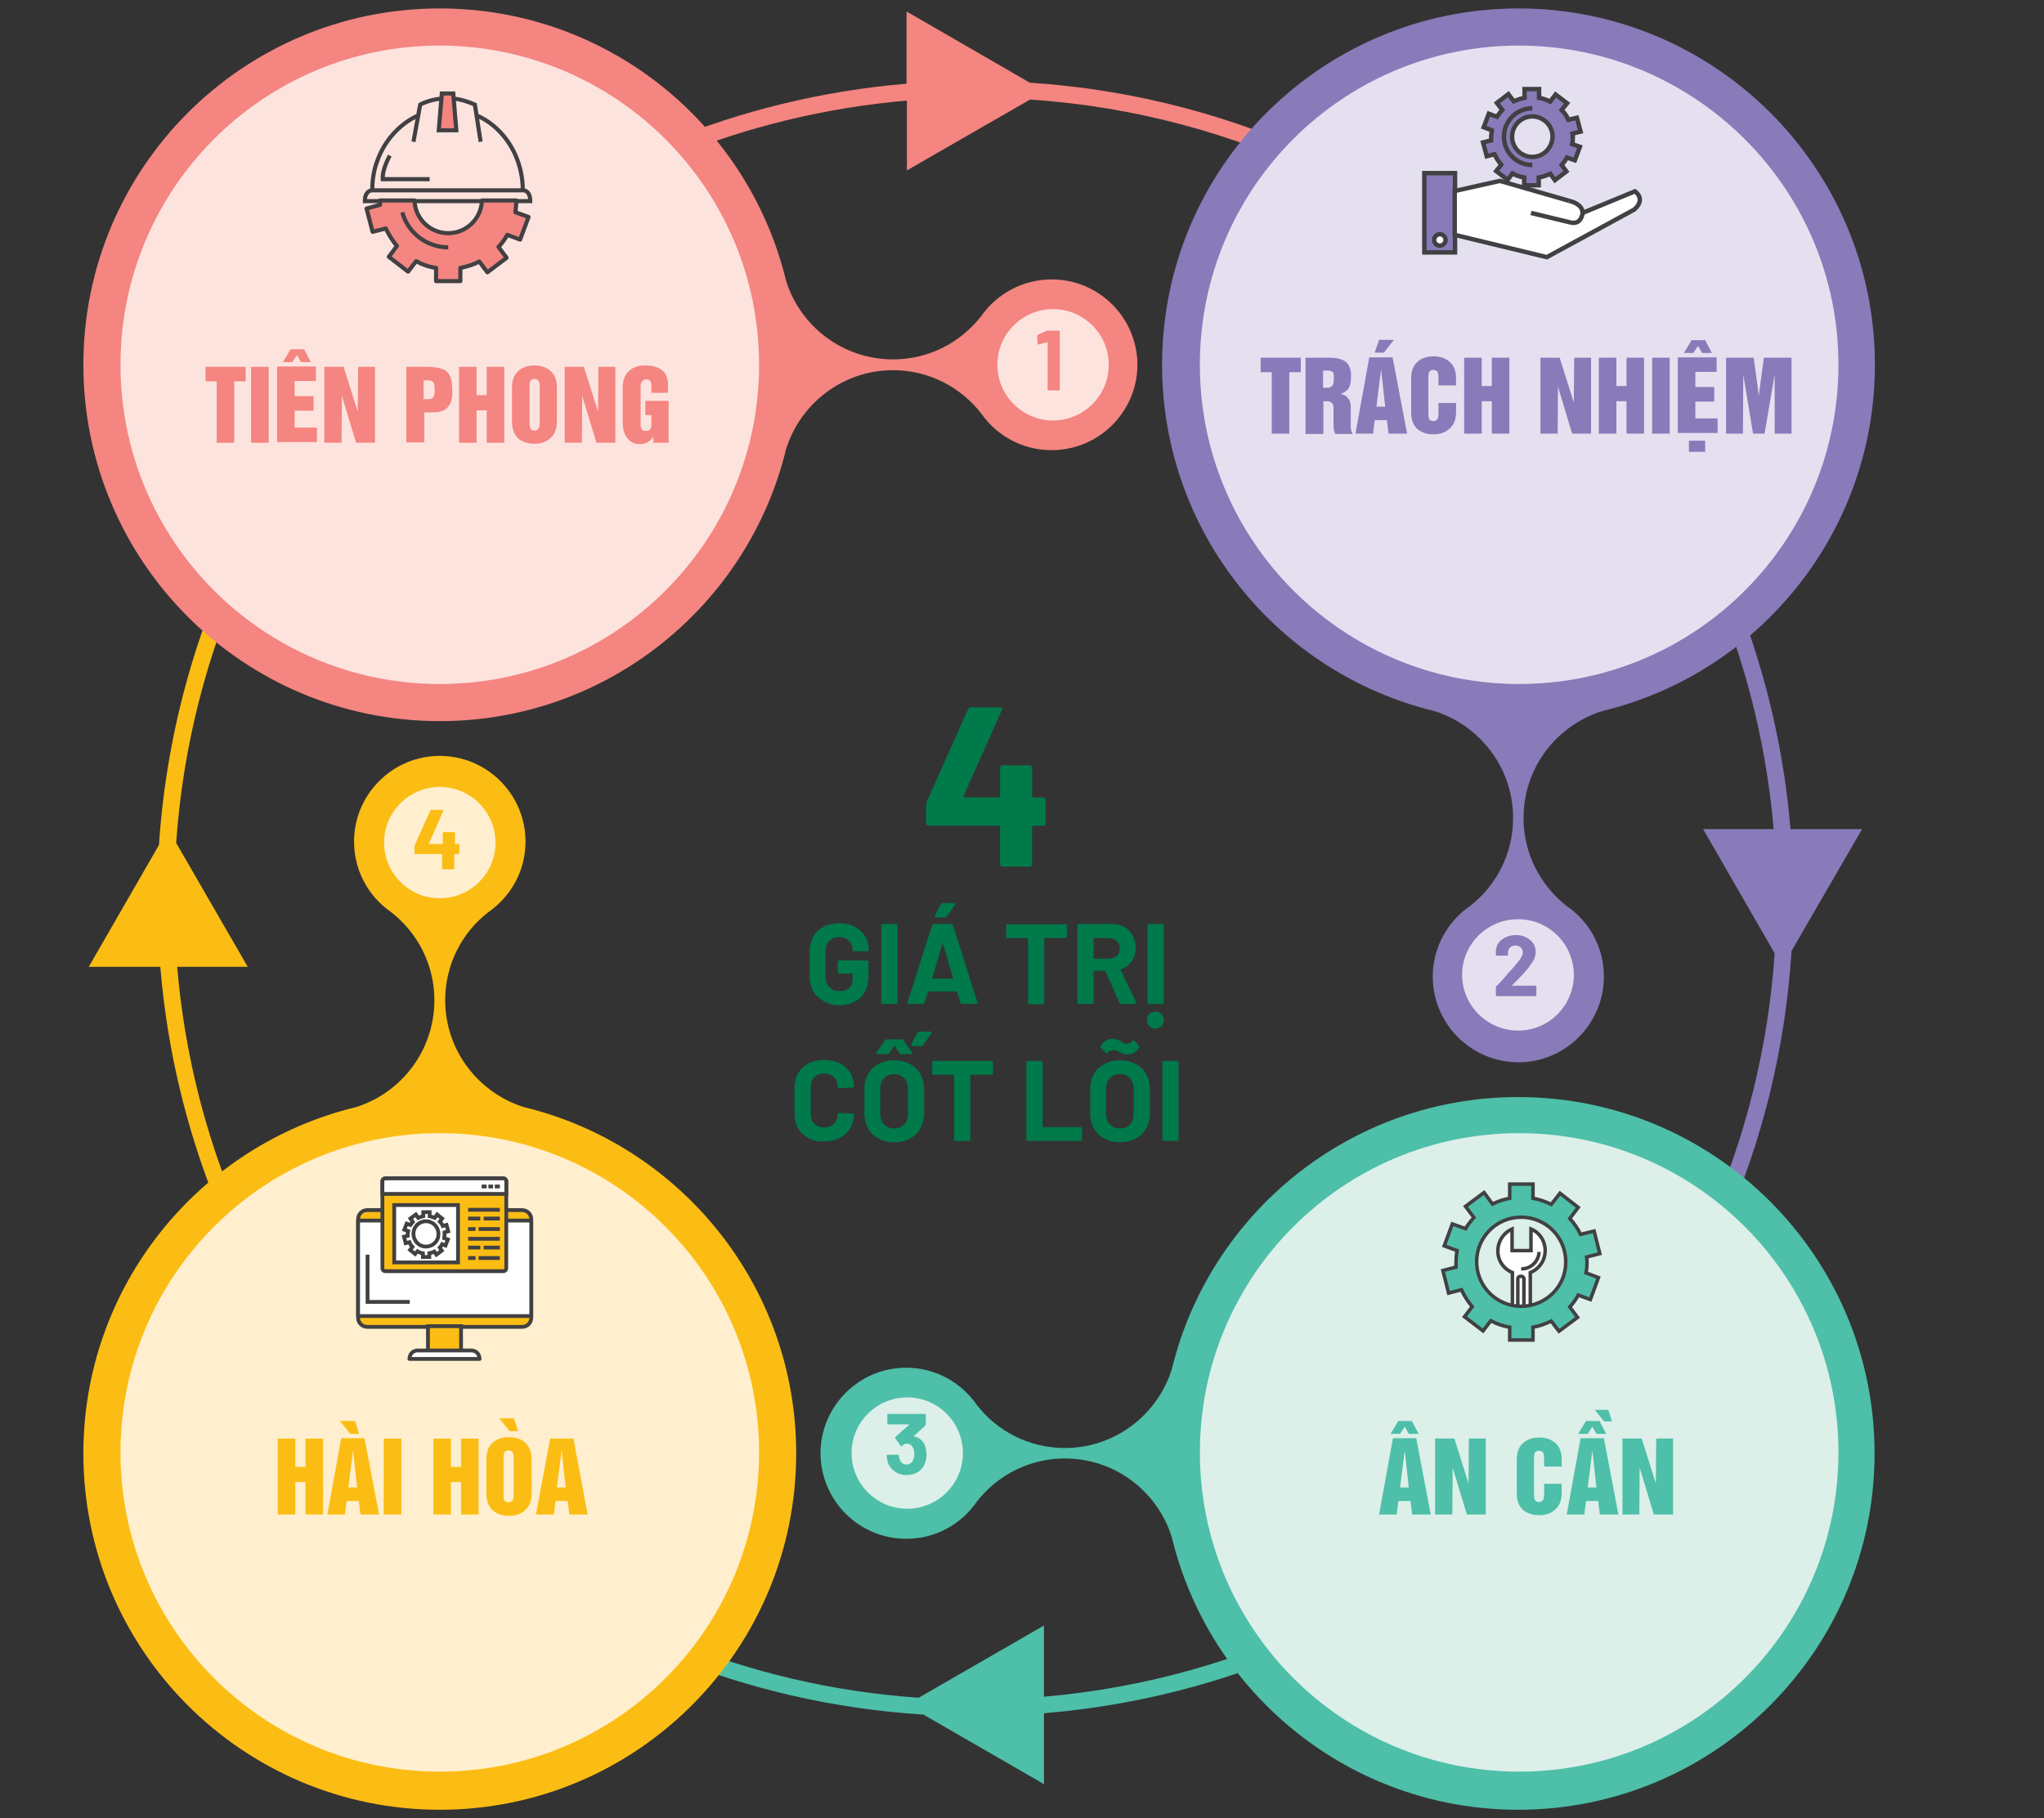 <?xml version="1.0" encoding="utf-8"?>
<!-- Generator: Adobe Illustrator 26.3.1, SVG Export Plug-In . SVG Version: 6.00 Build 0)  -->
<svg version="1.1" id="Layer_1" xmlns="http://www.w3.org/2000/svg" xmlns:xlink="http://www.w3.org/1999/xlink" x="0px" y="0px"
	 viewBox="0 0 605.6 538.8" style="enable-background:new 0 0 605.6 538.8;" xml:space="preserve">
<rect x="0" y="0" width="605.6" height="538.8" fill="#333333" stroke="none"/>
<style type="text/css">
	.st0{clip-path:url(#SVGID_00000150077788067653652970000003078797828374424466_);fill:#F48580;}
	.st1{clip-path:url(#SVGID_00000150077788067653652970000003078797828374424466_);fill:#4EBFA8;}
	.st2{clip-path:url(#SVGID_00000150077788067653652970000003078797828374424466_);fill:#897AB9;}
	.st3{clip-path:url(#SVGID_00000150077788067653652970000003078797828374424466_);fill:#FBBD14;}
	.st4{clip-path:url(#SVGID_00000022546883060569005010000011801082440084142726_);fill:#F48580;}
	.st5{clip-path:url(#SVGID_00000022546883060569005010000011801082440084142726_);fill:#FDE3DE;}
	.st6{clip-path:url(#SVGID_00000022546883060569005010000011801082440084142726_);fill:#897AB9;}
	.st7{clip-path:url(#SVGID_00000022546883060569005010000011801082440084142726_);fill:#E5E0F0;}
	.st8{clip-path:url(#SVGID_00000022546883060569005010000011801082440084142726_);fill:#4EBFA8;}
	.st9{clip-path:url(#SVGID_00000022546883060569005010000011801082440084142726_);fill:#DCEFE9;}
	.st10{clip-path:url(#SVGID_00000022546883060569005010000011801082440084142726_);fill:#FBBD14;}
	.st11{clip-path:url(#SVGID_00000022546883060569005010000011801082440084142726_);fill:#FFEFCF;}
	.st12{fill:#897AB9;}
	.st13{fill:none;stroke:#414042;stroke-width:1.31;stroke-miterlimit:10;}
	.st14{clip-path:url(#SVGID_00000087386884863316635680000001573723608261377193_);fill:#FFFFFF;}
	
		.st15{clip-path:url(#SVGID_00000087386884863316635680000001573723608261377193_);fill:none;stroke:#414042;stroke-width:1.31;stroke-miterlimit:10;}
	.st16{clip-path:url(#SVGID_00000087386884863316635680000001573723608261377193_);fill:#897AB9;}
	
		.st17{clip-path:url(#SVGID_00000087386884863316635680000001573723608261377193_);fill:none;stroke:#414042;stroke-width:1.037;stroke-miterlimit:10;}
	.st18{clip-path:url(#SVGID_00000087386884863316635680000001573723608261377193_);fill:#4EBFA8;}
	.st19{clip-path:url(#SVGID_00000087386884863316635680000001573723608261377193_);fill:#FBBD14;}
	
		.st20{clip-path:url(#SVGID_00000087386884863316635680000001573723608261377193_);fill:none;stroke:#414042;stroke-width:1.124;stroke-miterlimit:10;}
	.st21{fill:#FFFFFF;}
	.st22{fill:none;stroke:#414042;stroke-width:1.124;stroke-linecap:round;stroke-linejoin:round;stroke-miterlimit:10;}
	.st23{fill:#FBBD14;}
	.st24{fill:none;stroke:#414042;stroke-width:1.124;stroke-miterlimit:10;}
	.st25{clip-path:url(#SVGID_00000034795336945426275410000008850207802587255730_);fill:#FFFFFF;}
	
		.st26{clip-path:url(#SVGID_00000034795336945426275410000008850207802587255730_);fill:none;stroke:#414042;stroke-width:1.124;stroke-linecap:round;stroke-linejoin:round;stroke-miterlimit:10;}
	.st27{clip-path:url(#SVGID_00000047756094976572984780000000828263857338201782_);fill:#FBBD14;}
	
		.st28{clip-path:url(#SVGID_00000047756094976572984780000000828263857338201782_);fill:none;stroke:#414042;stroke-width:1.124;stroke-miterlimit:10;}
	.st29{clip-path:url(#SVGID_00000135651982633873872690000012001700819848318362_);fill:#FFFFFF;}
	
		.st30{clip-path:url(#SVGID_00000135651982633873872690000012001700819848318362_);fill:none;stroke:#414042;stroke-width:1.124;stroke-miterlimit:10;}
	.st31{fill:#F48580;}
	
		.st32{clip-path:url(#SVGID_00000147205521750495711990000014603238269047034540_);fill:none;stroke:#414042;stroke-width:1.215;stroke-miterlimit:10;}
	.st33{clip-path:url(#SVGID_00000147205521750495711990000014603238269047034540_);fill:#F48580;}
	
		.st34{clip-path:url(#SVGID_00000147205521750495711990000014603238269047034540_);fill:none;stroke:#414042;stroke-width:1.215;stroke-linecap:round;stroke-linejoin:round;stroke-miterlimit:10;}
	.st35{fill:#4EBFA8;}
	.st36{fill:#00794B;}
</style>
<g>
	<defs>
		<rect id="SVGID_1_" x="2.8" y="2.5" width="600" height="533.7"/>
	</defs>
	<clipPath id="SVGID_00000137830797060209633690000017552085508691531939_">
		<use xlink:href="#SVGID_1_"  style="overflow:visible;"/>
	</clipPath>
	<path style="clip-path:url(#SVGID_00000137830797060209633690000017552085508691531939_);fill:#F48580;" d="M305.1,24.5L268.6,3.4
		v21.4C218.7,29,173,48.4,136.3,78.3l3.6,3.5c35.8-29,80.2-47.8,128.8-52v20.7l36.5-21c61.6,4.1,116.8,31.9,156.7,74.2l3.4-3.6
		C424.4,56.9,368,28.6,305.1,24.5"/>
	<path style="clip-path:url(#SVGID_00000137830797060209633690000017552085508691531939_);fill:#4EBFA8;" d="M466.3,431.3l-3.3-3.8
		c-39,42.1-93.2,70.1-153.7,75.3v-21.1l-37.1,21.4c-50.9-3.5-97.4-23.2-134.4-53.9l-3.4,3.6c38.3,31.8,86.5,52,139.2,55.3l35.7,20.6
		v-21C371.2,502.6,426.4,474.2,466.3,431.3"/>
	<path style="clip-path:url(#SVGID_00000137830797060209633690000017552085508691531939_);fill:#897AB9;" d="M551.7,245.7h-21.2
		c-4.7-56.2-28.7-106.9-65.3-145.7l-3.4,3.6c35.6,37.8,59,87.3,63.7,142.1h-20.9l21.2,36.8c-3.8,55.8-26.9,106.3-62.8,145l3.3,3.8
		c37-39.8,60.9-91.9,64.5-149.5L551.7,245.7z"/>
	<path style="clip-path:url(#SVGID_00000137830797060209633690000017552085508691531939_);fill:#FBBD14;" d="M52.5,286.5h20.9
		l-21.2-36.7c4.7-67.7,37.9-127.7,87.6-168l-3.6-3.5c-50.8,41.3-84.5,102.8-89.1,172.1l-20.8,36.1h21.2
		c5.5,66.7,38.2,125.9,87,166.3l3.4-3.6C90.1,409.6,58,351.8,52.5,286.5"/>
</g>
<g>
	<defs>
		<rect id="SVGID_00000114781752805326615250000007967697920600204954_" x="2.8" y="2.5" width="600" height="533.7"/>
	</defs>
	<clipPath id="SVGID_00000096750365149327513350000007588146460035077761_">
		<use xlink:href="#SVGID_00000114781752805326615250000007967697920600204954_"  style="overflow:visible;"/>
	</clipPath>
	<path style="clip-path:url(#SVGID_00000096750365149327513350000007588146460035077761_);fill:#F48580;" d="M311.6,82.8
		c-8.6,0-16.3,4.3-20.9,10.9c-6.1,7.8-15.5,12.8-26.1,12.8c-14.9,0-27.5-9.8-31.7-23.3C221.7,36.9,180,2.5,130.3,2.5
		C72,2.5,24.7,49.8,24.7,108.1c0,58.3,47.3,105.6,105.6,105.6c49.7,0,91.4-34.4,102.6-80.6c4.2-13.5,16.8-23.4,31.7-23.4
		c10.6,0,20,5,26.1,12.8c4.6,6.6,12.2,10.9,20.9,10.9c14,0,25.4-11.4,25.4-25.4C336.9,94.1,325.6,82.8,311.6,82.8"/>
	<path style="clip-path:url(#SVGID_00000096750365149327513350000007588146460035077761_);fill:#FDE3DE;" d="M224.9,108.1
		c0,52.2-42.3,94.6-94.6,94.6c-52.2,0-94.6-42.3-94.6-94.6c0-52.2,42.3-94.6,94.6-94.6C182.5,13.6,224.9,55.9,224.9,108.1"/>
	<path style="clip-path:url(#SVGID_00000096750365149327513350000007588146460035077761_);fill:#FDE3DE;" d="M328.5,108.1
		c0,9.1-7.4,16.5-16.5,16.5c-9.1,0-16.5-7.4-16.5-16.5c0-9.1,7.4-16.5,16.5-16.5C321.1,91.6,328.5,99,328.5,108.1"/>
	<path style="clip-path:url(#SVGID_00000096750365149327513350000007588146460035077761_);fill:#897AB9;" d="M475.2,289.4
		c0-8.7-4.3-16.3-11-20.9c-7.8-6.1-12.8-15.5-12.8-26.1c0-14.9,9.8-27.5,23.4-31.7c46.3-11.2,80.7-52.9,80.7-102.6
		c0-58.3-47.3-105.6-105.6-105.6c-58.3,0-105.6,47.3-105.6,105.6c0,49.7,34.4,91.4,80.6,102.6c13.5,4.2,23.4,16.8,23.4,31.7
		c0,10.6-5,20.1-12.8,26.1c-6.6,4.6-11,12.2-11,20.9c0,14,11.4,25.4,25.4,25.4C463.8,314.8,475.2,303.4,475.2,289.4"/>
	<path style="clip-path:url(#SVGID_00000096750365149327513350000007588146460035077761_);fill:#E5E0F0;" d="M544.7,108.1
		c0,52.2-42.3,94.6-94.6,94.6c-52.2,0-94.6-42.3-94.6-94.6s42.3-94.6,94.6-94.6C502.3,13.6,544.7,55.9,544.7,108.1"/>
	<path style="clip-path:url(#SVGID_00000096750365149327513350000007588146460035077761_);fill:#E5E0F0;" d="M466.3,288.9
		c0,9.1-7.4,16.5-16.5,16.5c-9.1,0-16.6-7.4-16.6-16.5c0-9.1,7.4-16.5,16.6-16.5C458.9,272.4,466.3,279.8,466.3,288.9"/>
	<path style="clip-path:url(#SVGID_00000096750365149327513350000007588146460035077761_);fill:#4EBFA8;" d="M268.5,456
		c8.7,0,16.3-4.3,20.9-11c6.1-7.8,15.5-12.8,26.1-12.8c14.9,0,27.5,9.8,31.7,23.4c11.2,46.3,52.9,80.7,102.6,80.7
		c58.3,0,105.6-47.3,105.6-105.6c0-58.3-47.3-105.6-105.6-105.6c-49.7,0-91.4,34.4-102.6,80.6c-4.2,13.5-16.8,23.4-31.7,23.4
		c-10.6,0-20.1-5-26.1-12.8c-4.6-6.6-12.2-11-20.9-11c-14,0-25.4,11.4-25.4,25.4C243.2,444.7,254.5,456,268.5,456"/>
	<path style="clip-path:url(#SVGID_00000096750365149327513350000007588146460035077761_);fill:#DCEFE9;" d="M544.7,430.4
		c0,52.2-42.3,94.6-94.6,94.6c-52.2,0-94.6-42.3-94.6-94.6c0-52.2,42.3-94.6,94.6-94.6C502.3,335.8,544.7,378.2,544.7,430.4"/>
	<path style="clip-path:url(#SVGID_00000096750365149327513350000007588146460035077761_);fill:#DCEFE9;" d="M285.3,430.6
		c0,9.1-7.4,16.5-16.5,16.5c-9.1,0-16.5-7.4-16.5-16.5c0-9.1,7.4-16.5,16.5-16.5C277.9,414.1,285.3,421.5,285.3,430.6"/>
	<path style="clip-path:url(#SVGID_00000096750365149327513350000007588146460035077761_);fill:#FBBD14;" d="M104.9,249.4
		c0,8.6,4.3,16.3,11,20.9c7.8,6.1,12.8,15.5,12.8,26.1c0,14.9-9.8,27.5-23.3,31.7c-46.3,11.2-80.7,52.9-80.7,102.6
		c0,58.3,47.3,105.6,105.6,105.6c58.3,0,105.6-47.3,105.6-105.6c0-49.7-34.4-91.4-80.6-102.6c-13.5-4.2-23.4-16.8-23.4-31.7
		c0-10.6,5-20.1,12.8-26.1c6.6-4.6,11-12.2,11-20.9c0-14-11.4-25.4-25.4-25.4C116.3,224,104.9,235.4,104.9,249.4"/>
	<path style="clip-path:url(#SVGID_00000096750365149327513350000007588146460035077761_);fill:#FFEFCF;" d="M224.9,430.4
		c0,52.2-42.3,94.6-94.6,94.6c-52.2,0-94.6-42.3-94.6-94.6c0-52.2,42.3-94.6,94.6-94.6C182.5,335.8,224.9,378.2,224.9,430.4"/>
	<path style="clip-path:url(#SVGID_00000096750365149327513350000007588146460035077761_);fill:#FFEFCF;" d="M146.8,249.7
		c0,9.1-7.4,16.5-16.5,16.5c-9.1,0-16.5-7.4-16.5-16.5c0-9.1,7.4-16.5,16.5-16.5C139.4,233.2,146.8,240.6,146.8,249.7"/>
</g>
<rect x="422.1" y="51.4" class="st12" width="9" height="23.3"/>
<rect x="422" y="51.3" class="st13" width="9.1" height="23.5"/>
<g>
	<defs>
		<rect id="SVGID_00000109006990582750834030000015540413864675436955_" x="2.8" y="2.5" width="600" height="533.7"/>
	</defs>
	<clipPath id="SVGID_00000078021235557606925330000007196008351193706676_">
		<use xlink:href="#SVGID_00000109006990582750834030000015540413864675436955_"  style="overflow:visible;"/>
	</clipPath>
	<path style="clip-path:url(#SVGID_00000078021235557606925330000007196008351193706676_);fill:#FFFFFF;" d="M426.6,72.7
		c-0.9,0-1.6-0.7-1.6-1.6c0-0.9,0.7-1.6,1.6-1.6c0.9,0,1.6,0.7,1.6,1.6C428.2,72,427.5,72.7,426.6,72.7"/>
	
		<path style="clip-path:url(#SVGID_00000078021235557606925330000007196008351193706676_);fill:none;stroke:#414042;stroke-width:1.31;stroke-miterlimit:10;" d="
		M426.6,72.8c-0.9,0-1.7-0.8-1.7-1.7s0.8-1.7,1.7-1.7c0.9,0,1.7,0.8,1.7,1.7S427.5,72.8,426.6,72.8z"/>
	<path style="clip-path:url(#SVGID_00000078021235557606925330000007196008351193706676_);fill:#FFFFFF;" d="M468.9,63.1l15.4-6.4
		c0,0,3.4,2.2-0.2,5.3l-25.8,14l-27.3-6.5V56.7l13.3-3l20.8,5.9C465.2,59.6,468.9,60.4,468.9,63.1c0,0-0.3,3.6-3.7,2.8l-11.5-2.8"/>
	
		<path style="clip-path:url(#SVGID_00000078021235557606925330000007196008351193706676_);fill:none;stroke:#414042;stroke-width:1.31;stroke-miterlimit:10;" d="
		M468.9,63.1l15.5-6.4c0,0,3.4,2.2-0.2,5.4l-25.9,14.1L431,69.6V56.6l13.4-3l20.8,6C465.2,59.6,468.9,60.4,468.9,63.1
		c0,0-0.3,3.7-3.7,2.8l-11.6-2.8"/>
	<path style="clip-path:url(#SVGID_00000078021235557606925330000007196008351193706676_);fill:#897AB9;" d="M454,46.4
		c-3.3,0-5.9-2.6-5.9-5.9s2.6-5.9,5.9-5.9c3.3,0,5.9,2.6,5.9,5.9S457.2,46.4,454,46.4 M465.9,40.7c0-0.4,0-0.7-0.1-1.1l2.4-0.6
		l-1.1-4.1l-2.4,0.6c-0.5-1.1-1.2-2.1-2-2.9l1.6-2l-3.4-2.6l-1.6,2.1c-1-0.5-2.1-0.9-3.3-1.1v-2.6h-4.2v2.6c-1.1,0.2-2.2,0.5-3.2,1
		l-1.6-2.1l-3.4,2.5l1.5,2.1c-0.6,0.6-1.1,1.3-1.6,2l-2.4-0.9l-1.5,4l2.3,0.9c-0.1,0.7-0.2,1.5-0.2,2.2c0,0.3,0,0.5,0,0.8l-2.4,0.6
		l1.1,4.1l2.3-0.6c0.5,1.1,1.2,2.1,2,3.1l-1.4,1.9l3.4,2.6l1.4-1.8c1.1,0.6,2.2,1,3.5,1.2v2.3h4.2v-2.3c1.2-0.2,2.3-0.6,3.3-1.1
		l1.4,1.9l3.4-2.5l-1.4-1.9c0.6-0.7,1.1-1.4,1.6-2.2l2.2,0.8l1.5-4l-2.3-0.8C465.9,42,465.9,41.3,465.9,40.7"/>
	
		<path style="clip-path:url(#SVGID_00000078021235557606925330000007196008351193706676_);fill:none;stroke:#414042;stroke-width:1.31;stroke-miterlimit:10;" d="
		M454,48.9c-4.7,0-8.4-3.8-8.4-8.4c0-4.7,3.8-8.4,8.4-8.4 M454,46.5c-3.3,0-6-2.7-6-6c0-3.3,2.7-6,6-6c3.3,0,6,2.7,6,6
		C459.9,43.8,457.3,46.5,454,46.5z M466,40.7c0-0.4,0-0.7-0.1-1.1l2.4-0.6l-1.1-4.1l-2.5,0.6c-0.5-1.1-1.2-2.1-2-2.9l1.6-2l-3.4-2.6
		l-1.6,2.1c-1-0.5-2.2-0.9-3.3-1.1v-2.6h-4.3v2.6c-1.1,0.2-2.2,0.6-3.2,1l-1.6-2.1l-3.4,2.6l1.6,2.1c-0.6,0.6-1.1,1.3-1.6,2
		l-2.4-0.9l-1.5,4l2.4,0.9c-0.1,0.7-0.2,1.5-0.2,2.2c0,0.3,0,0.5,0,0.8l-2.4,0.6l1.1,4.1l2.3-0.6c0.5,1.1,1.2,2.2,2,3.1l-1.5,1.9
		l3.4,2.6l1.4-1.9c1.1,0.6,2.3,1,3.5,1.2v2.3h4.3v-2.3c1.2-0.2,2.3-0.6,3.4-1.1l1.4,1.9l3.4-2.6l-1.4-1.9c0.6-0.7,1.1-1.4,1.6-2.2
		l2.3,0.8l1.5-4l-2.3-0.8C466,42,466,41.3,466,40.7z"/>
	<path style="clip-path:url(#SVGID_00000078021235557606925330000007196008351193706676_);fill:#FFFFFF;" d="M448.2,377.2l0,0.4v11
		h5.3v-11l0-0.4c2.6-1,4.4-3.5,4.4-6.5c0-2.9-1.7-5.3-4.2-6.4v6.4H448v-6.4c-2.5,1.1-4.2,3.5-4.2,6.4
		C443.8,373.6,445.6,376.1,448.2,377.2"/>
	
		<path style="clip-path:url(#SVGID_00000078021235557606925330000007196008351193706676_);fill:none;stroke:#414042;stroke-width:1.037;stroke-miterlimit:10;" d="
		M448.1,377.1l0,0.4v11.1h5.3v-11.1l0-0.4c2.6-1,4.4-3.6,4.4-6.5c0-2.9-1.7-5.4-4.2-6.4v6.4H448v-6.4c-2.5,1.1-4.2,3.6-4.2,6.4
		C443.7,373.6,445.6,376.1,448.1,377.1z"/>
	<path style="clip-path:url(#SVGID_00000078021235557606925330000007196008351193706676_);fill:#FFFFFF;" d="M451.6,388.6v-9.7
		c0-0.4-0.4-0.7-0.8-0.7c-0.5,0-0.8,0.3-0.8,0.7v9.7H451.6z"/>
	
		<path style="clip-path:url(#SVGID_00000078021235557606925330000007196008351193706676_);fill:none;stroke:#414042;stroke-width:1.037;stroke-miterlimit:10;" d="
		M456,371c-0.1,2.8-2.5,5.1-5.3,5 M451.5,388.6v-9.7c0-0.4-0.4-0.7-0.9-0.7c-0.5,0-0.9,0.3-0.9,0.7v9.7H451.5z"/>
	<path style="clip-path:url(#SVGID_00000078021235557606925330000007196008351193706676_);fill:#4EBFA8;" d="M450.7,387.1
		c-7.3,0-13.2-5.9-13.2-13.2c0-7.3,5.9-13.2,13.2-13.2c7.3,0,13.2,5.9,13.2,13.2C463.9,381.2,458,387.1,450.7,387.1 M470.1,374.2
		c0-0.6,0-1.2-0.1-1.7l3.9-1l-1.7-6.6l-3.9,1c-0.8-1.7-1.9-3.3-3.2-4.7l2.5-3.3l-5.4-4.2l-2.6,3.3c-1.7-0.8-3.5-1.5-5.4-1.8v-4.2
		h-6.9v4.2c-1.8,0.3-3.5,0.9-5.1,1.7l-2.5-3.4l-5.5,4.1l2.5,3.3c-0.9,1-1.8,2.1-2.5,3.3l-3.9-1.4l-2.4,6.4l3.8,1.4
		c-0.2,1.2-0.3,2.4-0.3,3.6c0,0.4,0,0.8,0,1.3l-3.8,1l1.7,6.6l3.8-1c0.8,1.8,1.9,3.5,3.2,4.9l-2.3,3l5.4,4.2l2.3-3
		c1.7,0.9,3.6,1.6,5.6,1.9v3.7h6.9v-3.7c1.9-0.3,3.7-0.9,5.4-1.8l2.3,3l5.5-4.1l-2.3-3.1c1-1.1,1.8-2.2,2.5-3.5l3.6,1.3l2.4-6.4
		l-3.7-1.4C470,376.3,470.1,375.2,470.1,374.2"/>
	
		<path style="clip-path:url(#SVGID_00000078021235557606925330000007196008351193706676_);fill:none;stroke:#414042;stroke-width:1.037;stroke-miterlimit:10;" d="
		M450.7,387.1c-7.3,0-13.2-5.9-13.2-13.2c0-7.3,5.9-13.2,13.2-13.2c7.3,0,13.2,5.9,13.2,13.2C464,381.2,458,387.1,450.7,387.1z
		 M470.2,374.2c0-0.6,0-1.2-0.1-1.7l3.9-1l-1.7-6.7l-4,1c-0.8-1.7-1.9-3.3-3.2-4.7l2.5-3.3l-5.4-4.2l-2.6,3.3
		c-1.7-0.8-3.5-1.5-5.4-1.8v-4.2h-6.9v4.2c-1.8,0.3-3.5,0.9-5.1,1.7l-2.5-3.4l-5.5,4.1l2.5,3.3c-0.9,1-1.8,2.1-2.5,3.3l-3.9-1.4
		l-2.4,6.5l3.8,1.4c-0.2,1.2-0.3,2.4-0.3,3.6c0,0.4,0,0.8,0,1.3l-3.9,1l1.7,6.7l3.8-1c0.8,1.8,1.9,3.5,3.2,5l-2.3,3l5.5,4.2l2.3-3
		c1.7,0.9,3.6,1.6,5.6,1.9v3.8h6.9v-3.8c1.9-0.3,3.7-1,5.4-1.8l2.3,3l5.5-4.1l-2.3-3.1c1-1.1,1.8-2.2,2.5-3.5l3.6,1.3l2.4-6.5
		l-3.7-1.4C470.1,376.3,470.2,375.2,470.2,374.2z"/>
	<path style="clip-path:url(#SVGID_00000078021235557606925330000007196008351193706676_);fill:#FBBD14;" d="M157.3,390.4
		c0,1.5-1.2,2.7-2.7,2.7h-45.8c-1.5,0-2.7-1.2-2.7-2.7v-29.1c0-1.5,1.2-2.7,2.7-2.7h45.8c1.5,0,2.7,1.2,2.7,2.7V390.4z"/>
	
		<path style="clip-path:url(#SVGID_00000078021235557606925330000007196008351193706676_);fill:none;stroke:#414042;stroke-width:1.124;stroke-miterlimit:10;" d="
		M157.4,390.5c0,1.5-1.2,2.7-2.7,2.7h-45.9c-1.5,0-2.7-1.2-2.7-2.7v-29.2c0-1.5,1.2-2.7,2.7-2.7h45.9c1.5,0,2.7,1.2,2.7,2.7V390.5z"
		/>
</g>
<rect x="106.1" y="361.8" class="st21" width="51.1" height="28.2"/>
<rect x="106.1" y="361.7" class="st22" width="51.3" height="28.3"/>
<rect x="126.9" y="393.1" class="st23" width="9.7" height="7.2"/>
<rect x="126.8" y="393" class="st24" width="9.8" height="7.4"/>
<g>
	<defs>
		<rect id="SVGID_00000003080360351247797640000010451222843133462207_" x="2.8" y="2.5" width="600" height="533.7"/>
	</defs>
	<clipPath id="SVGID_00000168090035273807036360000007093902486897277056_">
		<use xlink:href="#SVGID_00000003080360351247797640000010451222843133462207_"  style="overflow:visible;"/>
	</clipPath>
	<path style="clip-path:url(#SVGID_00000168090035273807036360000007093902486897277056_);fill:#FFFFFF;" d="M139.7,400.3h-3.3h-4.7
		H127h-3.3c0,0-2.1,0-2.3,2.3h10.3H142C141.8,400.3,139.7,400.3,139.7,400.3"/>
	
		<path style="clip-path:url(#SVGID_00000168090035273807036360000007093902486897277056_);fill:none;stroke:#414042;stroke-width:1.124;stroke-linecap:round;stroke-linejoin:round;stroke-miterlimit:10;" d="
		M139.8,400.2h-3.3h-4.8h-4.8h-3.3c0,0-2.1,0-2.3,2.5h10.4h10.4C141.9,400.2,139.8,400.2,139.8,400.2z"/>
</g>
<polyline class="st24" points="108.9,371.8 108.9,385.8 121.4,385.8 "/>
<g>
	<defs>
		<rect id="SVGID_00000051345933957753476590000016127243964354434206_" x="2.8" y="2.5" width="600" height="533.7"/>
	</defs>
	<clipPath id="SVGID_00000041289635481059733290000009413454186457451428_">
		<use xlink:href="#SVGID_00000051345933957753476590000016127243964354434206_"  style="overflow:visible;"/>
	</clipPath>
	<path style="clip-path:url(#SVGID_00000041289635481059733290000009413454186457451428_);fill:#FBBD14;" d="M150,375.9
		c0,0.4-0.4,0.8-0.8,0.8h-34.9c-0.4,0-0.8-0.4-0.8-0.8v-25.7c0-0.4,0.4-0.8,0.8-0.8h34.9c0.4,0,0.8,0.4,0.8,0.8V375.9z"/>
	
		<path style="clip-path:url(#SVGID_00000041289635481059733290000009413454186457451428_);fill:none;stroke:#414042;stroke-width:1.124;stroke-miterlimit:10;" d="
		M150,375.9c0,0.4-0.4,0.8-0.8,0.8h-35.1c-0.4,0-0.8-0.4-0.8-0.8v-25.9c0-0.4,0.4-0.8,0.8-0.8h35.1c0.4,0,0.8,0.4,0.8,0.8V375.9z"/>
</g>
<rect x="116.9" y="357.2" class="st21" width="18.7" height="16.8"/>
<rect x="116.8" y="357.1" class="st24" width="18.9" height="17"/>
<g>
	<defs>
		<rect id="SVGID_00000091011373289947875070000006571378445032722575_" x="2.8" y="2.5" width="600" height="533.7"/>
	</defs>
	<clipPath id="SVGID_00000146472993149833248620000005748989060962825898_">
		<use xlink:href="#SVGID_00000091011373289947875070000006571378445032722575_"  style="overflow:visible;"/>
	</clipPath>
	<path style="clip-path:url(#SVGID_00000146472993149833248620000005748989060962825898_);fill:#FFFFFF;" d="M150,353.9v-3.7
		c0-0.4-0.4-0.8-0.8-0.8h-34.9c-0.4,0-0.8,0.4-0.8,0.8v3.7H150z"/>
	
		<path style="clip-path:url(#SVGID_00000146472993149833248620000005748989060962825898_);fill:none;stroke:#414042;stroke-width:1.124;stroke-miterlimit:10;" d="
		M126.2,369.4c-2.1,0-3.7-1.7-3.7-3.8c0-2.1,1.7-3.7,3.7-3.7c2.1,0,3.7,1.7,3.7,3.7C130,367.7,128.3,369.4,126.2,369.4z
		 M131.7,365.7l0-0.5l1.1-0.3l-0.5-1.9l-1.1,0.3c-0.2-0.5-0.5-0.9-0.9-1.3l0.7-0.9l-1.5-1.2l-0.7,1c-0.5-0.2-1-0.4-1.5-0.5v-1.2
		h-1.9v1.2c-0.5,0.1-1,0.3-1.5,0.5l-0.7-1l-1.6,1.2l0.7,1c-0.3,0.3-0.5,0.6-0.7,0.9l-1.1-0.4l-0.7,1.8l1.1,0.4
		c-0.1,0.3-0.1,0.7-0.1,1l0,0.4l-1.1,0.3l0.5,1.9l1.1-0.3c0.2,0.5,0.5,1,0.9,1.4l-0.7,0.9l1.5,1.2l0.7-0.8c0.5,0.3,1,0.5,1.6,0.6
		v1.1h1.9v-1.1c0.5-0.1,1.1-0.3,1.5-0.5l0.6,0.9l1.6-1.2l-0.6-0.9c0.3-0.3,0.5-0.6,0.7-1l1,0.4l0.7-1.8l-1.1-0.4
		C131.7,366.3,131.7,366,131.7,365.7z M150,353.8v-3.8c0-0.4-0.4-0.8-0.8-0.8h-35.1c-0.4,0-0.8,0.4-0.8,0.8v3.8H150z"/>
</g>
<line class="st24" x1="138.7" y1="358.5" x2="148.1" y2="358.5"/>
<line class="st24" x1="138.7" y1="364.2" x2="140.9" y2="364.2"/>
<line class="st24" x1="141.8" y1="364.2" x2="148.1" y2="364.2"/>
<line class="st24" x1="138.7" y1="361.1" x2="142.3" y2="361.1"/>
<line class="st24" x1="143.3" y1="361.1" x2="148.1" y2="361.1"/>
<line class="st24" x1="138.7" y1="367.1" x2="148.1" y2="367.1"/>
<line class="st24" x1="138.7" y1="372.8" x2="140.9" y2="372.8"/>
<line class="st24" x1="141.8" y1="372.8" x2="148.1" y2="372.8"/>
<line class="st24" x1="138.7" y1="369.7" x2="142.3" y2="369.7"/>
<line class="st24" x1="143.3" y1="369.7" x2="148.1" y2="369.7"/>
<line class="st24" x1="142.7" y1="351.6" x2="144.2" y2="351.6"/>
<line class="st24" x1="144.7" y1="351.6" x2="146.1" y2="351.6"/>
<line class="st24" x1="146.6" y1="351.6" x2="148.1" y2="351.6"/>
<polygon class="st31" points="135.2,38.6 134.3,27.8 132.6,27.8 130.9,27.8 130.1,38.6 "/>
<g>
	<defs>
		<rect id="SVGID_00000134226243282650457590000005521968134853614993_" x="2.8" y="2.5" width="600" height="533.7"/>
	</defs>
	<clipPath id="SVGID_00000091721473658787103500000014271872397788538294_">
		<use xlink:href="#SVGID_00000134226243282650457590000005521968134853614993_"  style="overflow:visible;"/>
	</clipPath>
	
		<path style="clip-path:url(#SVGID_00000091721473658787103500000014271872397788538294_);fill:none;stroke:#414042;stroke-width:1.215;stroke-miterlimit:10;" d="
		M155.1,56.4h-22.5h-22.5c0,0-2,0.1-2,3.2h24.5h24.5C157.1,56.4,155.1,56.4,155.1,56.4z M115.5,46.1c0,0-2.3,4-2.1,7h13.9 M122.5,42
		l2-11 M140.7,31l1.7,11 M154.9,56.4c0-7.2-3-14.5-8.9-19.3c-1.5-1.2-3.1-2.2-4.8-2.9l-0.5-3.2c-2.3-1-4.4-1.6-6.3-1.8l0.8,9.4H130
		l0.8-9.4c-3.9,0.4-6.3,1.8-6.3,1.8l-0.6,3.2c-5.9,2.7-10.2,7.9-12.2,13.7c-1,2.7-1.4,5.6-1.4,8.5H154.9z M135.2,38.6l-0.9-10.9
		h-1.7h-1.7L130,38.6H135.2z"/>
	<path style="clip-path:url(#SVGID_00000091721473658787103500000014271872397788538294_);fill:#F48580;" d="M152.9,59.5h-10.2
		c-0.2,5.3-4.5,9.6-9.9,9.6s-9.8-4.3-9.9-9.6h-10.2c0,0.4,0,0.8,0,1.3l-4,1l1.8,6.9l3.9-1c0.8,1.9,2,3.6,3.3,5.1l-2.4,3.1l5.6,4.4
		l2.4-3.1c1.8,1,3.8,1.6,5.8,2v3.9h7.1v-3.9c2-0.4,3.8-1,5.6-1.9l2.3,3.1l5.7-4.3l-2.4-3.2c1-1.1,1.9-2.3,2.6-3.6l3.8,1.4l2.5-6.7
		l-3.8-1.4C152.8,61.6,152.9,60.6,152.9,59.5"/>
	
		<path style="clip-path:url(#SVGID_00000091721473658787103500000014271872397788538294_);fill:none;stroke:#414042;stroke-width:1.215;stroke-linecap:round;stroke-linejoin:round;stroke-miterlimit:10;" d="
		M153,59.4h-10.2c-0.2,5.4-4.6,9.7-10,9.7c-5.4,0-9.8-4.3-10-9.7h-10.2c0,0.4,0,0.9,0,1.3l-4,1.1l1.8,6.9l3.9-1
		c0.9,1.9,2,3.6,3.3,5.2l-2.4,3.2l5.7,4.4l2.4-3.1c1.8,1,3.8,1.7,5.9,2v3.9h7.2v-3.9c2-0.4,3.9-1,5.6-1.9l2.4,3.2l5.7-4.3l-2.4-3.2
		c1-1.1,1.9-2.3,2.6-3.6l3.8,1.4l2.5-6.7l-3.9-1.4C152.9,61.6,152.9,60.5,153,59.4z"/>
	
		<path style="clip-path:url(#SVGID_00000091721473658787103500000014271872397788538294_);fill:none;stroke:#414042;stroke-width:1.215;stroke-miterlimit:10;" d="
		M132.8,73.3c-6.3,0-12-4.3-13.6-10.4"/>
</g>
<g>
	<path class="st12" d="M373.5,110.3v-4.3h11.9v4.3H382v18.2h-5.2v-18.2H373.5z"/>
	<path class="st12" d="M386.8,128.5v-22.5h6.9c2.3,0,4,0.4,5,1.2c1,0.8,1.6,2.2,1.6,4.2c0,1.4-0.2,2.5-0.5,3.3
		c-0.5,0.9-1.3,1.6-2.6,2c0.9,0.2,1.7,0.6,2.2,1.3c0.5,0.6,0.8,1.4,0.8,2.4v4v1.6c0,0.2,0,0.4,0,0.6c0,0.2,0,0.4,0.1,0.6
		c0,0.6,0.2,1,0.5,1.4h-5.1c-0.2-0.2-0.3-0.6-0.5-1.3c-0.1-0.6-0.1-1.2-0.1-1.7c0-0.5,0-0.9,0-1.2v-3.6c0-0.6-0.2-1.1-0.5-1.4
		c-0.3-0.3-0.8-0.5-1.5-0.5h-1v9.7H386.8z M392,109.8v5.1h1.3c0.8,0,1.3-0.3,1.6-0.8l0.2-0.7l0.1-1.2c0-0.9-0.1-1.5-0.2-1.8
		c-0.3-0.4-0.9-0.6-1.8-0.6H392z"/>
	<path class="st12" d="M405.7,105.9h6.9l4.3,22.6h-5.5l-0.5-4h-3.6l-0.5,4h-5.2L405.7,105.9z M408.6,100.7h4.4l-3,3.8h-2.7
		L408.6,100.7z M407.8,120.5h2.6l-1.2-11L407.8,120.5z"/>
	<path class="st12" d="M418.1,122.3v-10.2c0-2.1,0.6-3.8,1.9-4.9c1.2-1.1,2.8-1.6,4.8-1.6c2,0,3.6,0.6,4.8,1.7
		c1.2,1.1,1.8,2.7,1.8,4.8v2.1h-5.2v-2.5c0-0.5-0.1-1-0.2-1.3c-0.2-0.5-0.7-0.8-1.3-0.8c-0.6,0-1.1,0.2-1.3,0.7
		c-0.1,0.4-0.2,0.8-0.2,1.3v11.1c0,0.7,0.1,1.2,0.3,1.6c0.2,0.3,0.6,0.5,1.2,0.5c0.6,0,1-0.3,1.3-0.8c0.1-0.4,0.2-0.8,0.2-1.3v-3.3
		h5.2v2.8c0,2-0.6,3.6-1.8,4.7c-1.2,1.2-2.8,1.8-4.9,1.8c-2,0-3.7-0.6-4.9-1.7C418.7,125.9,418.1,124.3,418.1,122.3z"/>
	<path class="st12" d="M433.8,128.5v-22.5h5.2v8.4h3v-8.4h5.2v22.5H442v-9.6h-3v9.6H433.8z"/>
	<path class="st12" d="M456.4,128.5v-22.5h5.7l4.2,13.3l0.1-13.3h5v22.5h-5.6l-4.2-13.9l-0.1,13.9H456.4z"/>
	<path class="st12" d="M473.7,128.5v-22.5h5.2v8.4h3v-8.4h5.2v22.5h-5.2v-9.6h-3v9.6H473.7z"/>
	<path class="st12" d="M489.5,128.5v-22.5h5.2v22.5H489.5z"/>
	<path class="st12" d="M497.1,105.9h11.5v4.3h-6.3v4.5h5.6v4.3h-5.6v5h6.6v4.3h-11.8V105.9z M498.9,104.6l2.3-3.8h4l2,3.8h-2.9
		l-1.2-2.1l-1.4,2.1H498.9z M500.4,130.6h4.8v3.3h-4.8V130.6z"/>
	<path class="st12" d="M511.4,128.5v-22.5h8.2l1.5,11.2l1.5-11.2h8.2v22.5h-5V111l-3,17.5h-3.4l-2.9-17.5l-0.1,17.5H511.4z"/>
</g>
<g>
	<path class="st35" d="M412.7,426.2h6.9l4.3,22.6h-5.5l-0.5-4h-3.6l-0.5,4h-5.2L412.7,426.2z M412,424.9l2.3-3.8h4l2,3.8h-2.9
		l-1.2-2.1l-1.4,2.1H412z M414.8,440.8h2.6l-1.2-11L414.8,440.8z"/>
	<path class="st35" d="M425.2,448.8v-22.5h5.7l4.2,13.3l0.1-13.3h5v22.5h-5.6l-4.2-13.9l-0.1,13.9H425.2z"/>
	<path class="st35" d="M449.4,442.7v-10.2c0-2.1,0.6-3.8,1.9-4.9c1.2-1.1,2.8-1.6,4.8-1.6c2,0,3.6,0.6,4.8,1.7
		c1.2,1.1,1.8,2.7,1.8,4.8v2.1h-5.2V432c0-0.5-0.1-1-0.2-1.3c-0.2-0.5-0.7-0.8-1.3-0.8c-0.6,0-1.1,0.2-1.3,0.7
		c-0.1,0.4-0.2,0.8-0.2,1.3v11.1c0,0.7,0.1,1.2,0.3,1.6c0.2,0.3,0.6,0.5,1.2,0.5c0.6,0,1-0.3,1.3-0.8c0.1-0.4,0.2-0.8,0.2-1.3v-3.3
		h5.2v2.8c0,2-0.6,3.6-1.8,4.7c-1.2,1.2-2.8,1.8-4.9,1.8c-2,0-3.7-0.6-4.9-1.7C450,446.2,449.4,444.7,449.4,442.7z"/>
	<path class="st35" d="M468.3,426.2h6.9l4.3,22.6h-5.5l-0.5-4h-3.6l-0.5,4h-5.2L468.3,426.2z M467.6,424.9l2.3-3.8h4l2,3.8H473
		l-1.2-2.1l-1.4,2.1H467.6z M470.4,440.8h2.6l-1.2-11L470.4,440.8z M476.5,417.8l1.1,3.4h-2.3l-2.8-3.4H476.5z"/>
	<path class="st35" d="M480.7,448.8v-22.5h5.7l4.2,13.3l0.1-13.3h5v22.5H490l-4.2-13.9l-0.1,13.9H480.7z"/>
</g>
<g>
	<path class="st31" d="M60.9,113v-4.3h11.9v4.3h-3.4v18.2h-5.2V113H60.9z"/>
	<path class="st31" d="M74.4,131.2v-22.5h5.2v22.5H74.4z"/>
	<path class="st31" d="M82.1,108.6h11.5v4.3h-6.3v4.5h5.6v4.3h-5.6v5h6.6v4.3H82.1V108.6z M83.8,107.3l2.3-3.8h4l2,3.8h-2.9
		l-1.2-2.1l-1.4,2.1H83.8z"/>
	<path class="st31" d="M96.1,131.2v-22.5h5.7L106,122l0.1-13.3h5v22.5h-5.6l-4.2-13.9l-0.1,13.9H96.1z"/>
	<path class="st31" d="M120.4,131.2v-22.5h5.6c3,0,5,0.4,6.1,1.2c1.3,0.9,1.9,2.8,1.9,5.6c0,0.8,0,1.3,0,1.6c0,0.3-0.1,0.7-0.2,1.3
		c-0.1,0.6-0.4,1.2-0.7,1.7c-0.9,1.4-2.4,2.1-4.5,2.1h-2.9v8.9H120.4z M125.5,112.7v5.6h1.3c0.8,0,1.3-0.2,1.6-0.6
		c0.2-0.4,0.4-1.2,0.4-2.3c0-1.2-0.2-2-0.7-2.4c-0.3-0.2-0.9-0.3-2-0.3H125.5z"/>
	<path class="st31" d="M136,131.2v-22.5h5.2v8.4h3v-8.4h5.2v22.5h-5.2v-9.6h-3v9.6H136z"/>
	<path class="st31" d="M151.7,125v-10.2c0-2.1,0.6-3.8,1.9-4.9c1.2-1.1,2.8-1.6,4.8-1.6c2,0,3.6,0.6,4.8,1.7
		c1.2,1.1,1.8,2.7,1.8,4.8V125c0,2-0.6,3.6-1.8,4.7c-1.2,1.2-2.8,1.8-4.9,1.8c-2,0-3.7-0.6-4.9-1.7
		C152.3,128.6,151.7,127.1,151.7,125z M156.9,114.4v11.1c0,0.7,0.1,1.2,0.3,1.6c0.2,0.3,0.6,0.5,1.2,0.5c0.6,0,1-0.3,1.3-0.8
		c0.1-0.4,0.2-0.8,0.2-1.3v-11.1c0-0.5-0.1-1-0.2-1.3c-0.2-0.5-0.7-0.8-1.3-0.8c-0.6,0-1.1,0.2-1.3,0.7
		C156.9,113.4,156.9,113.9,156.9,114.4z"/>
	<path class="st31" d="M167.3,131.2v-22.5h5.7l4.2,13.3l0.1-13.3h5v22.5h-5.6l-4.2-13.9l-0.1,13.9H167.3z"/>
	<path class="st31" d="M184.5,125v-10.2c0-2.1,0.6-3.8,1.9-4.9c1.2-1.1,2.8-1.6,4.8-1.6c2,0,3.5,0.4,4.7,1.2c1.3,0.9,2,2.4,2,4.4
		v2.5H193v-2.2c0-1.2-0.5-1.8-1.6-1.8c-0.5,0-1,0.3-1.3,0.8c-0.2,0.4-0.3,0.8-0.3,1.3v11.1c0,0.7,0.1,1.2,0.3,1.6
		c0.2,0.3,0.6,0.5,1.2,0.5c1.1,0,1.7-0.6,1.7-1.7V123h-1.8v-4.2h6.9v12.4h-4.5v-1.8c-1,1.5-2.3,2.2-4.1,2.2c-1.7,0-2.9-0.7-3.8-2
		C184.9,128.5,184.5,127,184.5,125z"/>
</g>
<g>
	<path class="st23" d="M82.3,448.8v-22.5h5.2v8.4h3v-8.4h5.2v22.5h-5.2v-9.6h-3v9.6H82.3z"/>
	<path class="st23" d="M101.1,426.2h6.9l4.3,22.6h-5.5l-0.5-4h-3.6l-0.5,4H97L101.1,426.2z M105.2,421.1l1.2,3.8h-2.6l-3.1-3.8
		H105.2z M103.2,440.8h2.6l-1.2-11L103.2,440.8z"/>
	<path class="st23" d="M113.7,448.8v-22.5h5.2v22.5H113.7z"/>
	<path class="st23" d="M128.4,448.8v-22.5h5.2v8.4h3v-8.4h5.2v22.5h-5.2v-9.6h-3v9.6H128.4z"/>
	<path class="st23" d="M144.1,432.4c0-2.1,0.6-3.8,1.9-4.9c1.2-1.1,2.8-1.6,4.8-1.6c2,0,3.6,0.5,4.8,1.6c1.2,1.1,1.9,2.7,1.9,4.9
		v10.3c0,2-0.6,3.6-1.8,4.7c-1.2,1.2-2.8,1.8-4.9,1.8c-2,0-3.7-0.6-4.9-1.7c-1.2-1.2-1.8-2.8-1.8-4.8V432.4z M152.3,420.3l1.2,3.8
		H151l-3.1-3.8H152.3z M149.2,443.1c0,0.7,0.1,1.2,0.3,1.6c0.2,0.3,0.6,0.5,1.2,0.5c0.6,0,1-0.3,1.3-0.8c0.1-0.4,0.2-0.8,0.2-1.3
		v-11.2c0-0.5-0.1-1-0.2-1.3c-0.2-0.5-0.7-0.8-1.3-0.8c-0.6,0-1.1,0.2-1.3,0.7c-0.1,0.4-0.2,0.8-0.2,1.3V443.1z"/>
	<path class="st23" d="M158.8,448.8l4.2-22.5h6.9l4.2,22.5h-5.4l-0.5-4h-3.6l-0.5,4H158.8z M165,440.8h2.6l-1.2-11L165,440.8z"/>
</g>
<g>
	<path class="st36" d="M309.6,236.5c0.2,0.2,0.2,0.4,0.2,0.6v6.8c0,0.2-0.1,0.4-0.2,0.6c-0.2,0.2-0.3,0.2-0.6,0.2h-2.9
		c-0.2,0-0.3,0.1-0.3,0.3v11c0,0.2-0.1,0.4-0.2,0.6c-0.2,0.2-0.3,0.2-0.6,0.2h-7.9c-0.2,0-0.4-0.1-0.6-0.2c-0.2-0.2-0.2-0.3-0.2-0.6
		v-11c0-0.2-0.1-0.3-0.3-0.3h-20.8c-0.2,0-0.4-0.1-0.6-0.2c-0.2-0.2-0.2-0.3-0.2-0.6v-5.4c0-0.3,0.1-0.6,0.2-1l12.2-27.3
		c0.2-0.4,0.5-0.6,0.9-0.6h8.5c0.3,0,0.5,0.1,0.6,0.2c0.1,0.2,0.1,0.4,0,0.7l-11.3,25.4c0,0.1,0,0.2,0,0.3c0,0.1,0.1,0.1,0.2,0.1
		h10.3c0.2,0,0.3-0.1,0.3-0.3v-8.4c0-0.2,0.1-0.4,0.2-0.6c0.2-0.2,0.3-0.2,0.6-0.2h7.9c0.2,0,0.4,0.1,0.6,0.2
		c0.2,0.2,0.2,0.4,0.2,0.6v8.4c0,0.2,0.1,0.3,0.3,0.3h2.9C309.3,236.3,309.4,236.4,309.6,236.5z"/>
</g>
<g>
	<path class="st36" d="M244.1,296.7c-1.3-0.7-2.4-1.7-3.1-2.9c-0.7-1.3-1.1-2.7-1.1-4.3v-7.6c0-1.6,0.4-3.1,1.1-4.4
		c0.7-1.3,1.8-2.2,3.1-2.9c1.3-0.7,2.9-1,4.6-1c1.7,0,3.2,0.3,4.5,1c1.3,0.7,2.3,1.6,3.1,2.8c0.7,1.2,1.1,2.5,1.1,3.9v0.2
		c0,0.1,0,0.2-0.1,0.3c-0.1,0.1-0.2,0.1-0.3,0.1h-4c-0.1,0-0.2,0-0.3-0.1c-0.1-0.1-0.1-0.2-0.1-0.3v-0.1c0-1-0.4-1.9-1.1-2.6
		c-0.7-0.7-1.7-1.1-2.9-1.1c-1.2,0-2.2,0.4-2.9,1.1c-0.7,0.8-1.1,1.7-1.1,3v7.8c0,1.2,0.4,2.2,1.2,3s1.8,1.1,3,1.1
		c1.2,0,2.1-0.3,2.8-0.9c0.7-0.6,1-1.5,1-2.6v-1.5c0-0.1-0.1-0.2-0.2-0.2h-3.8c-0.1,0-0.2,0-0.3-0.1s-0.1-0.2-0.1-0.3V285
		c0-0.1,0-0.2,0.1-0.3c0.1-0.1,0.2-0.1,0.3-0.1h8.3c0.1,0,0.2,0,0.3,0.1c0.1,0.1,0.1,0.2,0.1,0.3v4.5c0,1.7-0.4,3.2-1.1,4.5
		c-0.7,1.3-1.7,2.2-3.1,2.9c-1.3,0.7-2.8,1-4.6,1S245.4,297.4,244.1,296.7z"/>
	<path class="st36" d="M261.2,297.4c-0.1-0.1-0.1-0.2-0.1-0.3v-22.9c0-0.1,0-0.2,0.1-0.3c0.1-0.1,0.2-0.1,0.3-0.1h4
		c0.1,0,0.2,0,0.3,0.1s0.1,0.2,0.1,0.3v22.9c0,0.1,0,0.2-0.1,0.3s-0.2,0.1-0.3,0.1h-4C261.4,297.5,261.3,297.5,261.2,297.4z"/>
	<path class="st36" d="M284.6,297.2l-1-3.3c0-0.1-0.1-0.1-0.2-0.1h-8.3c-0.1,0-0.1,0-0.2,0.1l-1,3.3c-0.1,0.2-0.2,0.3-0.4,0.3h-4.3
		c-0.1,0-0.2,0-0.3-0.1c-0.1-0.1-0.1-0.2,0-0.4l7.3-22.9c0.1-0.2,0.2-0.3,0.4-0.3h5.3c0.2,0,0.4,0.1,0.4,0.3l7.3,22.9
		c0,0,0,0.1,0,0.2c0,0.2-0.1,0.3-0.4,0.3H285C284.8,297.5,284.6,297.4,284.6,297.2z M276.3,290h6c0.1,0,0.2-0.1,0.1-0.2l-3-10
		c0-0.1-0.1-0.1-0.1-0.1c0,0-0.1,0.1-0.1,0.1l-3,10C276.1,290,276.1,290,276.3,290z M277,271.6c0-0.1,0-0.2,0-0.3l1.8-3.4
		c0.1-0.2,0.3-0.3,0.5-0.3h3.4c0.2,0,0.3,0.1,0.3,0.2c0.1,0.1,0,0.2-0.1,0.4l-2.4,3.4c-0.1,0.2-0.3,0.3-0.5,0.3h-2.8
		C277.1,271.7,277,271.7,277,271.6z"/>
	<path class="st36" d="M316,274c0.1,0.1,0.1,0.2,0.1,0.3v3.3c0,0.1,0,0.2-0.1,0.3c-0.1,0.1-0.2,0.1-0.3,0.1h-6.1
		c-0.1,0-0.2,0.1-0.2,0.2v19c0,0.1,0,0.2-0.1,0.3s-0.2,0.1-0.3,0.1h-4c-0.1,0-0.2,0-0.3-0.1s-0.1-0.2-0.1-0.3v-19
		c0-0.1-0.1-0.2-0.2-0.2h-5.9c-0.1,0-0.2,0-0.3-0.1c-0.1-0.1-0.1-0.2-0.1-0.3v-3.3c0-0.1,0-0.2,0.1-0.3c0.1-0.1,0.2-0.1,0.3-0.1h17
		C315.9,273.8,316,273.9,316,274z"/>
	<path class="st36" d="M331.7,297.2l-4.2-9.4c0-0.1-0.1-0.1-0.2-0.1h-3.1c-0.1,0-0.2,0.1-0.2,0.2v9.2c0,0.1,0,0.2-0.1,0.3
		s-0.2,0.1-0.3,0.1h-4c-0.1,0-0.2,0-0.3-0.1c-0.1-0.1-0.1-0.2-0.1-0.3v-22.9c0-0.1,0-0.2,0.1-0.3c0.1-0.1,0.2-0.1,0.3-0.1h9.7
		c1.4,0,2.7,0.3,3.8,0.9c1.1,0.6,1.9,1.4,2.5,2.5c0.6,1.1,0.9,2.3,0.9,3.8c0,1.5-0.4,2.8-1.2,3.9c-0.8,1.1-1.8,1.9-3.2,2.3
		c-0.1,0-0.1,0.1-0.1,0.2l4.6,9.6c0,0.1,0.1,0.2,0.1,0.2c0,0.2-0.1,0.3-0.4,0.3h-4.2C332,297.5,331.8,297.4,331.7,297.2z M324,278.1
		v5.8c0,0.1,0.1,0.2,0.2,0.2h4.4c0.9,0,1.7-0.3,2.3-0.8c0.6-0.6,0.9-1.3,0.9-2.2c0-0.9-0.3-1.6-0.9-2.2c-0.6-0.6-1.4-0.9-2.3-0.9
		h-4.4C324,277.9,324,278,324,278.1z"/>
	<path class="st36" d="M340.5,304.1c-0.5-0.5-0.7-1.1-0.7-1.8c0-0.8,0.2-1.4,0.7-1.8c0.5-0.5,1.1-0.7,1.8-0.7s1.4,0.2,1.8,0.7
		c0.5,0.5,0.7,1.1,0.7,1.8c0,0.7-0.2,1.3-0.7,1.8c-0.5,0.5-1.1,0.7-1.8,0.7C341.6,304.8,341,304.6,340.5,304.1z M340.1,297.4
		c-0.1-0.1-0.1-0.2-0.1-0.3v-22.9c0-0.1,0-0.2,0.1-0.3c0.1-0.1,0.2-0.1,0.3-0.1h4c0.1,0,0.2,0,0.3,0.1s0.1,0.2,0.1,0.3v22.9
		c0,0.1,0,0.2-0.1,0.3s-0.2,0.1-0.3,0.1h-4C340.3,297.5,340.2,297.5,340.1,297.4z"/>
</g>
<g>
	<path class="st36" d="M239.6,337.3c-1.3-0.7-2.4-1.7-3.1-2.9c-0.7-1.2-1.1-2.7-1.1-4.3v-7.8c0-1.6,0.4-3.1,1.1-4.3
		c0.7-1.2,1.7-2.2,3.1-2.9s2.9-1,4.6-1c1.7,0,3.3,0.3,4.6,1c1.3,0.6,2.3,1.6,3.1,2.7c0.7,1.2,1.1,2.6,1.1,4.1c0,0.2-0.1,0.3-0.4,0.4
		l-4,0.2h-0.1c-0.2,0-0.3-0.1-0.3-0.4c0-1.2-0.4-2.2-1.1-2.9c-0.7-0.7-1.7-1.1-2.9-1.1c-1.2,0-2.2,0.4-2.9,1.1
		c-0.7,0.7-1.1,1.7-1.1,2.9v8.1c0,1.2,0.4,2.1,1.1,2.8c0.7,0.7,1.7,1.1,2.9,1.1c1.2,0,2.2-0.4,2.9-1.1c0.7-0.7,1.1-1.7,1.1-2.8
		c0-0.2,0.1-0.4,0.4-0.4l4,0.2c0.1,0,0.2,0,0.3,0.1c0.1,0.1,0.1,0.1,0.1,0.2c0,1.6-0.4,2.9-1.1,4.1c-0.7,1.2-1.8,2.1-3.1,2.8
		c-1.3,0.7-2.8,1-4.6,1C242.5,338.4,241,338,239.6,337.3z"/>
	<path class="st36" d="M260.3,337.4c-1.3-0.7-2.4-1.7-3.1-3c-0.7-1.3-1.1-2.8-1.1-4.5v-7.2c0-1.7,0.4-3.1,1.1-4.4s1.8-2.3,3.1-3
		c1.3-0.7,2.9-1.1,4.6-1.1c1.8,0,3.3,0.4,4.7,1.1c1.3,0.7,2.4,1.7,3.1,3c0.7,1.3,1.1,2.8,1.1,4.4v7.2c0,1.7-0.4,3.2-1.1,4.5
		c-0.7,1.3-1.8,2.3-3.1,3c-1.3,0.7-2.9,1.1-4.7,1.1C263.2,338.5,261.6,338.1,260.3,337.4z M259.6,312.3c-0.1-0.1,0-0.2,0.1-0.4
		l2.5-3.6c0.1-0.2,0.3-0.3,0.5-0.3h4.5c0.2,0,0.4,0.1,0.5,0.3l2.6,3.6c0.1,0.1,0.1,0.2,0.1,0.2c0,0.2-0.1,0.3-0.4,0.3h-3
		c-0.2,0-0.4-0.1-0.5-0.3l-1.4-2.1c-0.1-0.1-0.1-0.1-0.2,0l-1.4,2.1c-0.1,0.2-0.3,0.3-0.5,0.3h-3
		C259.8,312.5,259.7,312.4,259.6,312.3z M267.9,333.2c0.8-0.8,1.1-1.8,1.1-3.1v-7.4c0-1.3-0.4-2.4-1.1-3.2c-0.8-0.8-1.8-1.2-3-1.2
		c-1.2,0-2.2,0.4-3,1.2c-0.8,0.8-1.1,1.9-1.1,3.2v7.4c0,1.3,0.4,2.4,1.1,3.1c0.8,0.8,1.8,1.2,3,1.2
		C266.2,334.4,267.2,334,267.9,333.2z M270,309.7c0-0.1,0-0.2,0-0.3l1.8-3.4c0.1-0.2,0.3-0.3,0.5-0.3h3.4c0.2,0,0.3,0.1,0.3,0.2
		c0.1,0.1,0,0.2-0.1,0.4l-2.4,3.4c-0.1,0.2-0.3,0.3-0.5,0.3h-2.8C270.2,309.8,270.1,309.7,270,309.7z"/>
	<path class="st36" d="M294.1,314.5c0.1,0.1,0.1,0.2,0.1,0.3v3.3c0,0.1,0,0.2-0.1,0.3c-0.1,0.1-0.2,0.1-0.3,0.1h-6.1
		c-0.1,0-0.2,0.1-0.2,0.2v19c0,0.1,0,0.2-0.1,0.3s-0.2,0.1-0.3,0.1h-4c-0.1,0-0.2,0-0.3-0.1s-0.1-0.2-0.1-0.3v-19
		c0-0.1-0.1-0.2-0.2-0.2h-5.9c-0.1,0-0.2,0-0.3-0.1c-0.1-0.1-0.1-0.2-0.1-0.3v-3.3c0-0.1,0-0.2,0.1-0.3c0.1-0.1,0.2-0.1,0.3-0.1h17
		C294,314.4,294.1,314.5,294.1,314.5z"/>
	<path class="st36" d="M304.2,338c-0.1-0.1-0.1-0.2-0.1-0.3v-22.9c0-0.1,0-0.2,0.1-0.3c0.1-0.1,0.2-0.1,0.3-0.1h4
		c0.1,0,0.2,0,0.3,0.1s0.1,0.2,0.1,0.3v19c0,0.1,0.1,0.2,0.2,0.2h11.1c0.1,0,0.2,0,0.3,0.1c0.1,0.1,0.1,0.2,0.1,0.3v3.3
		c0,0.1,0,0.2-0.1,0.3s-0.2,0.1-0.3,0.1h-15.6C304.3,338.1,304.3,338.1,304.2,338z"/>
	<path class="st36" d="M327.2,337.4c-1.3-0.7-2.4-1.7-3.1-3c-0.7-1.3-1.1-2.8-1.1-4.5v-7.2c0-1.7,0.4-3.1,1.1-4.4s1.8-2.3,3.1-3
		c1.3-0.7,2.9-1.1,4.6-1.1c1.8,0,3.3,0.4,4.7,1.1c1.3,0.7,2.4,1.7,3.1,3c0.7,1.3,1.1,2.8,1.1,4.4v7.2c0,1.7-0.4,3.2-1.1,4.5
		c-0.7,1.3-1.8,2.3-3.1,3c-1.3,0.7-2.9,1.1-4.7,1.1C330.1,338.5,328.5,338.1,327.2,337.4z M332.8,312.3c-0.3-0.1-0.7-0.3-1.1-0.5
		c-0.5-0.2-0.8-0.4-1-0.5c-0.2-0.1-0.4-0.1-0.7-0.1c-0.7,0-1.3,0.2-1.8,0.7c-0.1,0.1-0.2,0.2-0.3,0.2c-0.1,0-0.2,0-0.3-0.1l-1.4-1.5
		c-0.2-0.2-0.2-0.4-0.1-0.6c0.4-0.6,0.9-1.1,1.5-1.5c0.6-0.4,1.3-0.6,2.1-0.6c0.4,0,0.8,0.1,1.1,0.2c0.3,0.1,0.6,0.2,0.9,0.4
		c0.3,0.1,0.4,0.2,0.5,0.3c0.4,0.2,0.8,0.4,1,0.5c0.2,0.1,0.5,0.1,0.7,0.1c0.7,0,1.2-0.3,1.6-0.8c0.1-0.1,0.2-0.2,0.3-0.2
		c0.1,0,0.2,0,0.3,0.1l1.3,1.5c0.1,0.2,0.2,0.3,0.1,0.5c-0.3,0.6-0.7,1.1-1.4,1.5s-1.3,0.6-2.2,0.6
		C333.5,312.4,333.1,312.4,332.8,312.3z M334.8,333.2c0.8-0.8,1.1-1.8,1.1-3.1v-7.4c0-1.3-0.4-2.4-1.1-3.2c-0.8-0.8-1.8-1.2-3-1.2
		c-1.2,0-2.2,0.4-3,1.2c-0.8,0.8-1.1,1.9-1.1,3.2v7.4c0,1.3,0.4,2.4,1.1,3.1c0.8,0.8,1.8,1.2,3,1.2
		C333.1,334.4,334.1,334,334.8,333.2z"/>
	<path class="st36" d="M344.5,338c-0.1-0.1-0.1-0.2-0.1-0.3v-22.9c0-0.1,0-0.2,0.1-0.3c0.1-0.1,0.2-0.1,0.3-0.1h4
		c0.1,0,0.2,0,0.3,0.1s0.1,0.2,0.1,0.3v22.9c0,0.1,0,0.2-0.1,0.3s-0.2,0.1-0.3,0.1h-4C344.7,338.1,344.6,338.1,344.5,338z"/>
</g>
<g>
	<path class="st31" d="M310.6,98h3.1c0.1,0,0.2,0,0.2,0.1c0.1,0.1,0.1,0.1,0.1,0.2v17.1c0,0.1,0,0.2-0.1,0.2
		c-0.1,0.1-0.1,0.1-0.2,0.1h-3c-0.1,0-0.2,0-0.2-0.1c-0.1-0.1-0.1-0.1-0.1-0.2v-13.9c0,0,0-0.1-0.1-0.1c0,0-0.1,0-0.1,0l-2.5,0.7
		l-0.1,0c-0.2,0-0.2-0.1-0.2-0.3l-0.1-2.2c0-0.2,0.1-0.3,0.2-0.4l2.7-1.2C310.3,98,310.4,98,310.6,98z"/>
</g>
<g>
	<path class="st12" d="M447.9,292c0,0,0.1,0.1,0.1,0.1h6.9c0.1,0,0.2,0,0.2,0.1c0.1,0.1,0.1,0.1,0.1,0.2v2.5c0,0.1,0,0.2-0.1,0.2
		c-0.1,0.1-0.1,0.1-0.2,0.1h-11.4c-0.1,0-0.2,0-0.2-0.1c-0.1-0.1-0.1-0.1-0.1-0.2v-2.3c0-0.2,0.1-0.3,0.2-0.4
		c0.8-0.8,1.7-1.7,2.5-2.7s1.4-1.6,1.6-1.8c0.5-0.6,1-1.1,1.4-1.6c1.5-1.7,2.3-3,2.3-3.8c0-0.6-0.2-1.1-0.6-1.5
		c-0.4-0.4-1-0.6-1.6-0.6c-0.7,0-1.2,0.2-1.6,0.6s-0.6,0.9-0.6,1.5v0.6c0,0.1,0,0.2-0.1,0.2c-0.1,0.1-0.1,0.1-0.2,0.1h-3
		c-0.1,0-0.2,0-0.2-0.1c-0.1-0.1-0.1-0.1-0.1-0.2v-1.2c0.1-0.9,0.3-1.7,0.9-2.4c0.5-0.7,1.2-1.2,2.1-1.6c0.9-0.4,1.8-0.6,2.9-0.6
		c1.2,0,2.2,0.2,3.1,0.7c0.9,0.4,1.6,1.1,2.1,1.8c0.5,0.8,0.7,1.6,0.7,2.5c0,0.7-0.2,1.4-0.5,2.2c-0.4,0.7-0.9,1.5-1.6,2.4
		c-0.5,0.7-1.1,1.3-1.7,2c-0.6,0.6-1.5,1.6-2.7,2.8l-0.4,0.4C447.8,291.9,447.8,292,447.9,292z"/>
</g>
<g>
	<path class="st35" d="M274.5,431.2c0,0.9-0.2,1.8-0.5,2.5c-0.4,1.1-1.1,1.9-2,2.5c-1,0.6-2.1,0.9-3.4,0.9c-1.3,0-2.4-0.3-3.4-1
		s-1.7-1.5-2.1-2.6c-0.2-0.7-0.4-1.4-0.4-2.1c0-0.2,0.1-0.3,0.3-0.3h3c0.2,0,0.3,0.1,0.3,0.3c0.1,0.6,0.2,1,0.3,1.2
		c0.2,0.4,0.4,0.8,0.7,1c0.3,0.2,0.8,0.4,1.2,0.4c0.9,0,1.6-0.4,2-1.2c0.2-0.5,0.4-1.1,0.4-1.8c0-0.8-0.1-1.4-0.4-2
		c-0.4-0.8-1-1.2-2-1.2c-0.2,0-0.4,0.1-0.6,0.2s-0.4,0.3-0.7,0.5c-0.1,0.1-0.1,0.1-0.2,0.1c-0.1,0-0.2-0.1-0.2-0.2l-1.5-2.1
		c0-0.1-0.1-0.1-0.1-0.2c0-0.1,0-0.2,0.1-0.3l4-3.5c0,0,0-0.1,0-0.1c0,0,0-0.1-0.1-0.1h-6c-0.1,0-0.2,0-0.2-0.1
		c-0.1-0.1-0.1-0.1-0.1-0.2v-2.5c0-0.1,0-0.2,0.1-0.2c0.1-0.1,0.1-0.1,0.2-0.1H274c0.1,0,0.2,0,0.2,0.1c0.1,0.1,0.1,0.1,0.1,0.2v2.8
		c0,0.1-0.1,0.3-0.2,0.4l-3.3,3c0,0,0,0.1,0,0.1s0,0.1,0.1,0.1c1.5,0.3,2.5,1.2,3.1,2.6C274.4,429.3,274.5,430.2,274.5,431.2z"/>
</g>
<g>
	<path class="st23" d="M136,250c0.1,0.1,0.1,0.1,0.1,0.2v2.6c0,0.1,0,0.2-0.1,0.2c-0.1,0.1-0.1,0.1-0.2,0.1h-1.1
		c-0.1,0-0.1,0-0.1,0.1v4.1c0,0.1,0,0.2-0.1,0.2c-0.1,0.1-0.1,0.1-0.2,0.1h-3c-0.1,0-0.2,0-0.2-0.1c-0.1-0.1-0.1-0.1-0.1-0.2v-4.1
		c0-0.1,0-0.1-0.1-0.1h-7.8c-0.1,0-0.2,0-0.2-0.1c-0.1-0.1-0.1-0.1-0.1-0.2v-2c0-0.1,0-0.2,0.1-0.4l4.6-10.2
		c0.1-0.2,0.2-0.2,0.4-0.2h3.2c0.1,0,0.2,0,0.2,0.1c0,0.1,0,0.1,0,0.3l-4.2,9.5c0,0,0,0.1,0,0.1c0,0,0,0.1,0.1,0.1h3.9
		c0.1,0,0.1,0,0.1-0.1v-3.1c0-0.1,0-0.2,0.1-0.2c0.1-0.1,0.1-0.1,0.2-0.1h3c0.1,0,0.2,0,0.2,0.1c0.1,0.1,0.1,0.1,0.1,0.2v3.1
		c0,0.1,0,0.1,0.1,0.1h1.1C135.9,249.9,136,249.9,136,250z"/>
</g>
</svg>
